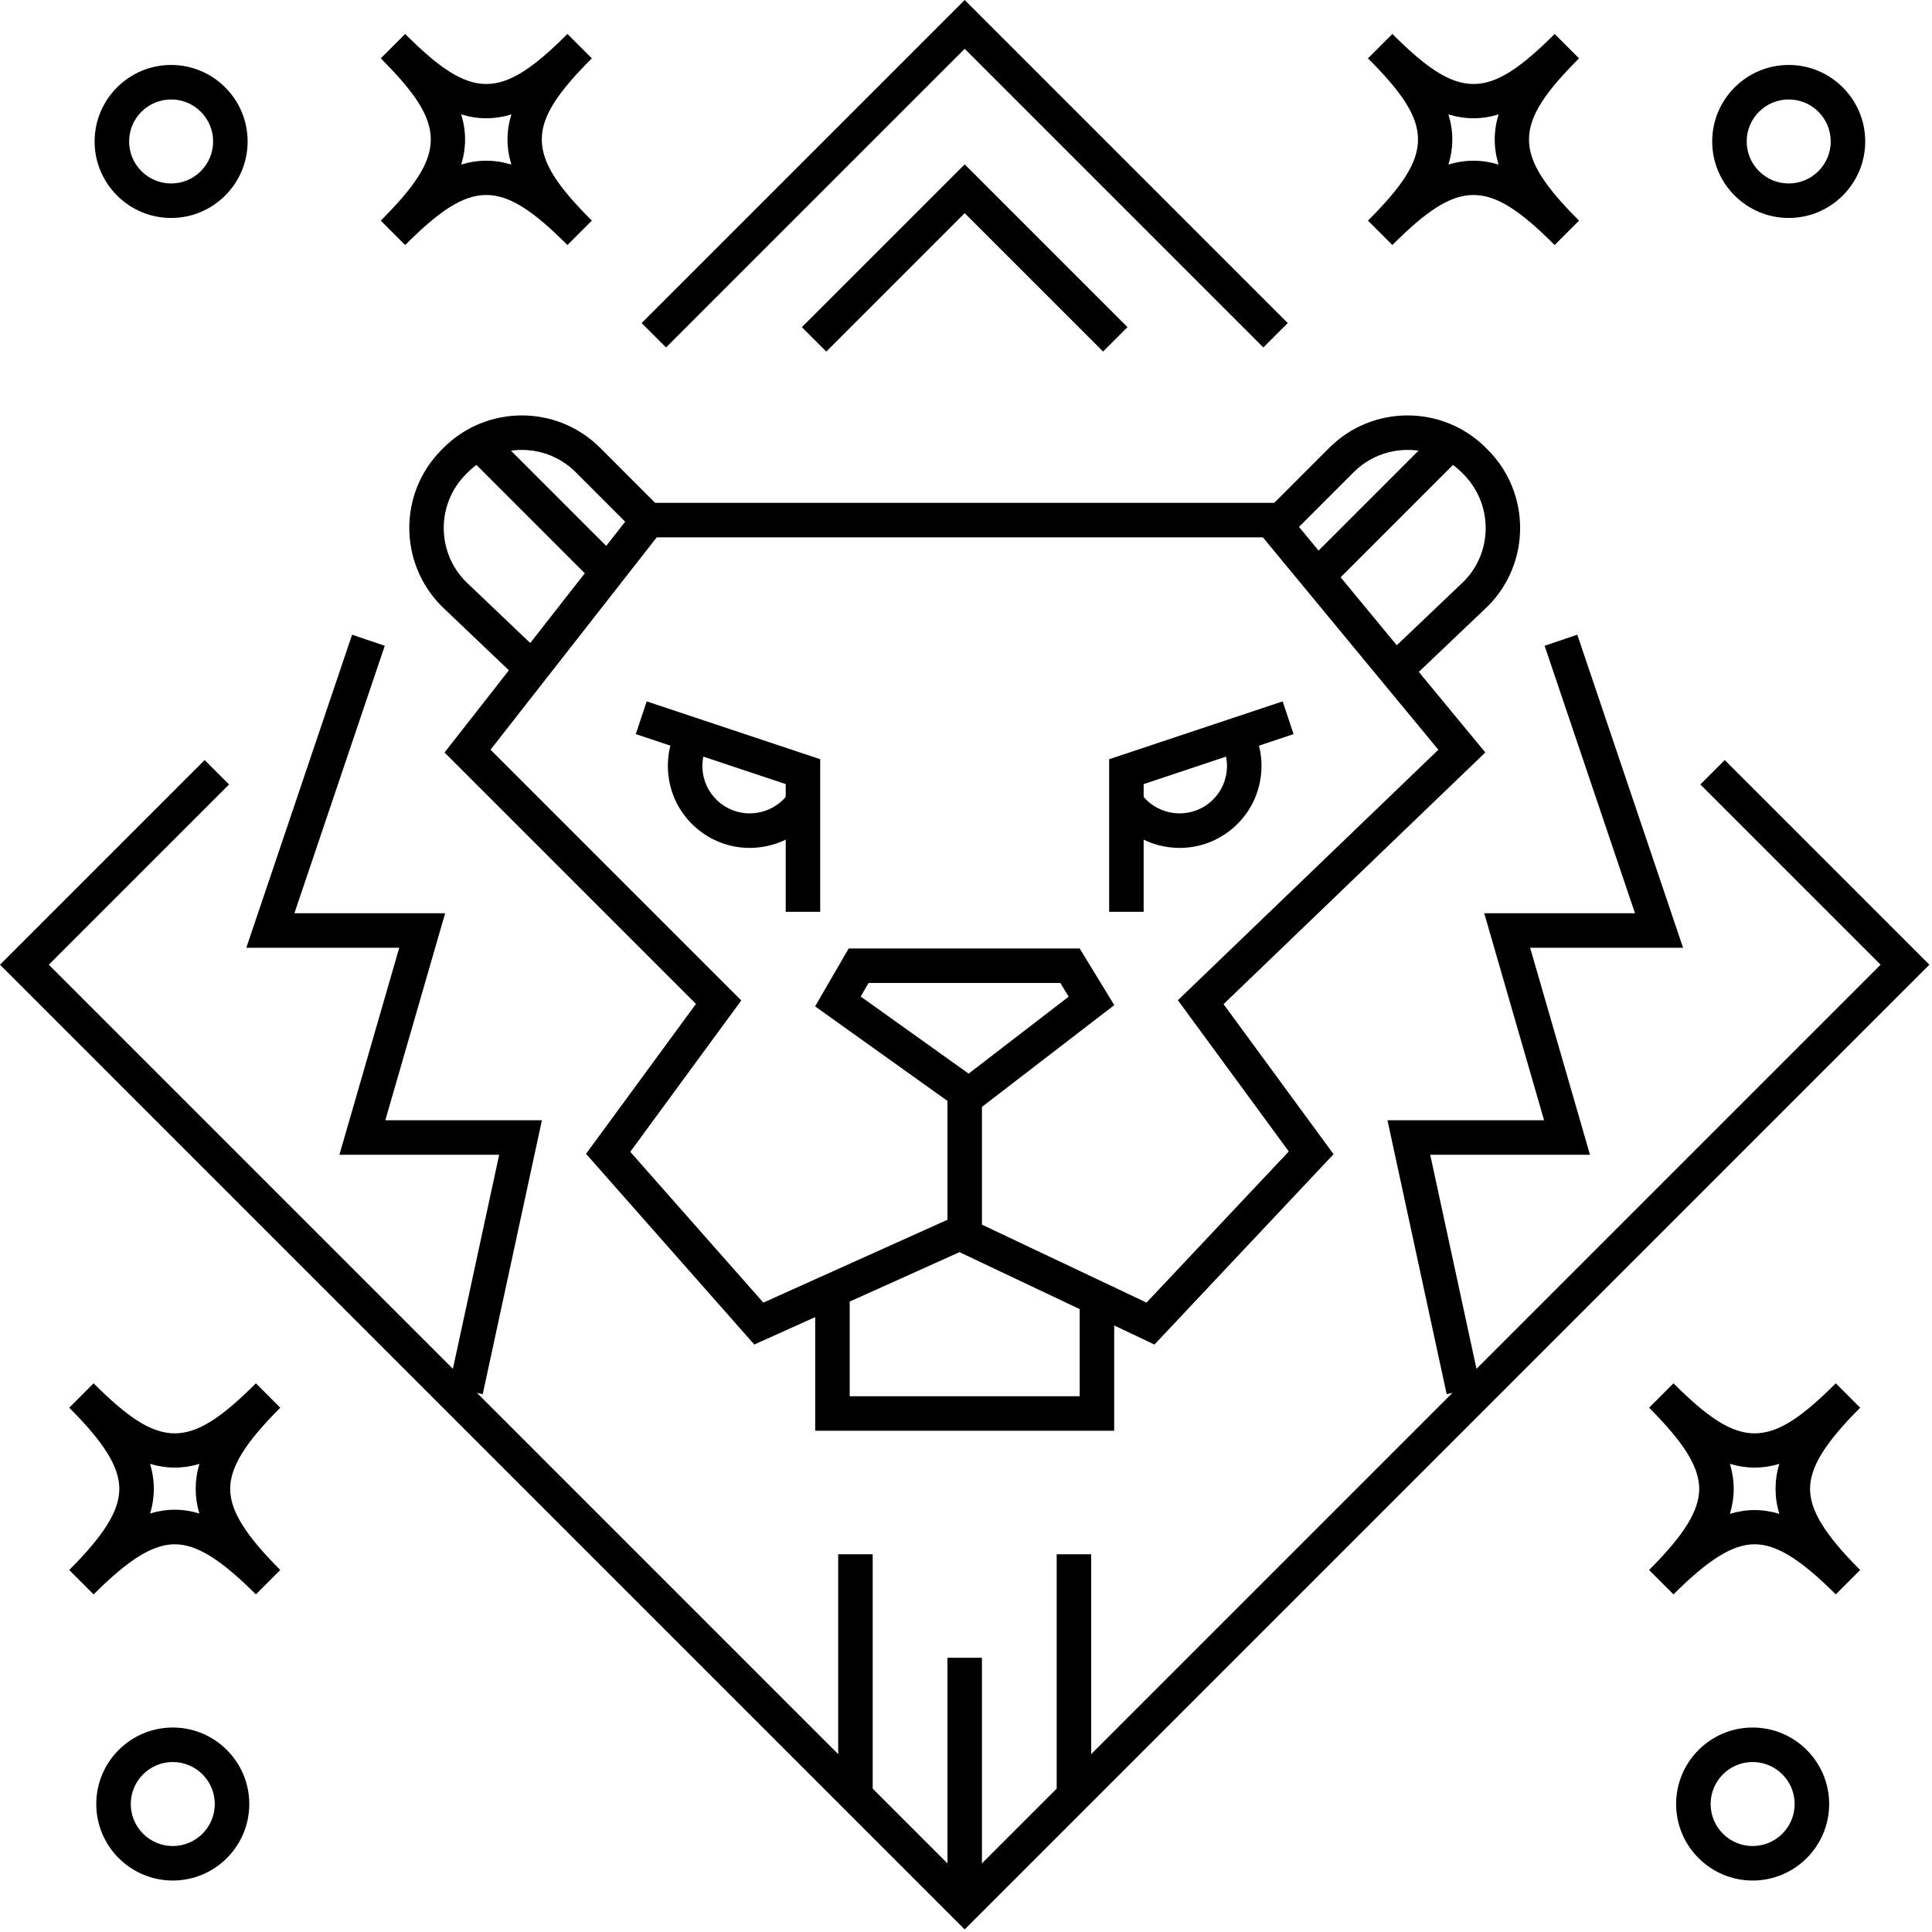 <?xml version="1.0" encoding="UTF-8" standalone="no"?>
<!DOCTYPE svg PUBLIC "-//W3C//DTD SVG 1.1//EN" "http://www.w3.org/Graphics/SVG/1.1/DTD/svg11.dtd">
<svg width="100%" height="100%" viewBox="0 0 105 105" version="1.1" xmlns="http://www.w3.org/2000/svg" xmlns:xlink="http://www.w3.org/1999/xlink" xml:space="preserve" xmlns:serif="http://www.serif.com/" style="fill-rule:evenodd;clip-rule:evenodd;stroke-linejoin:round;stroke-miterlimit:2;">
    <g transform="matrix(1,0,0,1,-66.993,-192.242)">
        <g>
            <g transform="matrix(1,0,0,1,75.148,274.515)">
                <path d="M0,-2.714C0.139,-2.256 0.205,-1.807 0.205,-1.358C0.205,-0.914 0.141,-0.472 0.006,-0.021C0.91,-0.29 1.776,-0.29 2.679,-0.021C2.544,-0.472 2.48,-0.914 2.48,-1.358C2.48,-1.807 2.546,-2.256 2.685,-2.714C1.782,-2.445 0.903,-2.445 0,-2.714M-3.067,4.379L-4.394,3.053C-2.484,1.144 -1.67,-0.175 -1.67,-1.358C-1.67,-2.54 -2.484,-3.859 -4.393,-5.767L-3.068,-7.093C0.56,-3.466 2.126,-3.467 5.752,-7.093L7.078,-5.767C5.169,-3.859 4.355,-2.54 4.355,-1.358C4.355,-0.175 5.169,1.144 7.078,3.053L5.752,4.379C3.844,2.47 2.525,1.655 1.342,1.655C0.16,1.655 -1.159,2.47 -3.067,4.379" style="fill-rule:nonzero;"/>
            </g>
            <g transform="matrix(1,0,0,1,76.383,292.57)">
                <path d="M0,-4.566C-1.259,-4.566 -2.283,-3.542 -2.283,-2.283C-2.283,-1.024 -1.259,-0 0,-0C1.259,-0 2.283,-1.024 2.283,-2.283C2.283,-3.542 1.259,-4.566 0,-4.566M0,1.875C-2.293,1.875 -4.158,0.01 -4.158,-2.283C-4.158,-4.576 -2.293,-6.441 0,-6.441C2.293,-6.441 4.158,-4.576 4.158,-2.283C4.158,0.01 2.293,1.875 0,1.875" style="fill-rule:nonzero;"/>
            </g>
            <g transform="matrix(1,0,0,1,93.422,198.67)">
                <path d="M0,2.306C0.452,2.306 0.905,2.376 1.363,2.515C1.083,1.599 1.083,0.706 1.363,-0.21C0.447,0.069 -0.447,0.069 -1.363,-0.21C-1.083,0.706 -1.083,1.599 -1.363,2.515C-0.905,2.376 -0.452,2.306 0,2.306M4.41,6.889C0.784,3.262 -0.784,3.262 -4.41,6.889L-5.736,5.562C-2.109,1.936 -2.109,0.369 -5.736,-3.257L-4.41,-4.583C-0.784,-0.956 0.784,-0.956 4.41,-4.583L5.736,-3.257C2.109,0.369 2.109,1.936 5.736,5.562L4.41,6.889Z" style="fill-rule:nonzero;"/>
            </g>
            <g transform="matrix(1,0,0,1,76.293,202.213)">
                <path d="M0,-4.566C-1.259,-4.566 -2.283,-3.542 -2.283,-2.283C-2.283,-1.024 -1.259,-0 0,-0C1.259,-0 2.283,-1.024 2.283,-2.283C2.283,-3.542 1.259,-4.566 0,-4.566M0,1.875C-2.293,1.875 -4.158,0.01 -4.158,-2.283C-4.158,-4.576 -2.293,-6.441 0,-6.441C2.293,-6.441 4.158,-4.576 4.158,-2.283C4.158,0.01 2.293,1.875 0,1.875" style="fill-rule:nonzero;"/>
            </g>
            <g transform="matrix(1,0,0,1,147.075,198.67)">
                <path d="M0,2.306C0.452,2.306 0.905,2.376 1.363,2.515C1.083,1.599 1.083,0.706 1.363,-0.21C0.447,0.069 -0.447,0.069 -1.363,-0.21C-1.083,0.706 -1.083,1.599 -1.363,2.515C-0.905,2.376 -0.452,2.306 0,2.306M4.41,6.889C0.784,3.262 -0.784,3.262 -4.41,6.889L-5.736,5.562C-2.109,1.936 -2.109,0.369 -5.736,-3.257L-4.41,-4.583C-0.784,-0.956 0.784,-0.956 4.41,-4.583L5.736,-3.257C2.109,0.369 2.109,1.936 5.736,5.562L4.41,6.889Z" style="fill-rule:nonzero;"/>
            </g>
            <g transform="matrix(1,0,0,1,164.205,202.213)">
                <path d="M0,-4.566C-1.259,-4.566 -2.283,-3.542 -2.283,-2.283C-2.283,-1.024 -1.259,-0 0,-0C1.259,-0 2.284,-1.024 2.284,-2.283C2.284,-3.542 1.259,-4.566 0,-4.566M0,1.875C-2.293,1.875 -4.158,0.01 -4.158,-2.283C-4.158,-4.576 -2.293,-6.441 0,-6.441C2.293,-6.441 4.159,-4.576 4.159,-2.283C4.159,0.01 2.293,1.875 0,1.875" style="fill-rule:nonzero;"/>
            </g>
            <g transform="matrix(1,0,0,1,162.353,272.005)">
                <path d="M0,2.306C0.446,2.306 0.891,2.374 1.343,2.51C1.204,2.051 1.138,1.603 1.138,1.153C1.138,0.703 1.204,0.254 1.343,-0.205C0.439,0.066 -0.439,0.066 -1.342,-0.205C-1.204,0.254 -1.137,0.703 -1.137,1.153C-1.137,1.603 -1.204,2.051 -1.342,2.51C-0.891,2.374 -0.445,2.306 0,2.306M4.41,6.889C2.501,4.98 1.183,4.165 0,4.165C-1.182,4.165 -2.501,4.98 -4.41,6.889L-5.736,5.563C-3.827,3.655 -3.012,2.335 -3.012,1.153C-3.012,-0.03 -3.827,-1.348 -5.735,-3.256L-4.41,-4.583C-0.783,-0.957 0.782,-0.955 4.411,-4.583L5.736,-3.256C3.827,-1.348 3.013,-0.03 3.013,1.153C3.013,2.335 3.827,3.655 5.736,5.563L4.41,6.889Z" style="fill-rule:nonzero;"/>
            </g>
            <g transform="matrix(1,0,0,1,162.245,292.57)">
                <path d="M0,-4.566C-1.259,-4.566 -2.283,-3.542 -2.283,-2.283C-2.283,-1.024 -1.259,-0 0,-0C1.259,-0 2.284,-1.024 2.284,-2.283C2.284,-3.542 1.259,-4.566 0,-4.566M0,1.875C-2.293,1.875 -4.158,0.01 -4.158,-2.283C-4.158,-4.576 -2.293,-6.441 0,-6.441C2.293,-6.441 4.159,-4.576 4.159,-2.283C4.159,0.01 2.293,1.875 0,1.875" style="fill-rule:nonzero;"/>
            </g>
            <g transform="matrix(1,0,0,1,101.247,230.045)">
                <path d="M0,24.796L7.231,32.991L17.912,28.185L28.057,32.99L35.789,24.776L29.761,16.556L43.917,2.944L34.381,-8.599L1.437,-8.599L-7.594,2.942L6.033,16.569L0,24.796ZM28.488,35.27L17.892,30.249L6.74,35.269L-2.404,24.905L3.57,16.757L-10.094,3.094L0.524,-10.474L35.264,-10.474L46.47,3.091L32.243,16.77L38.223,24.925L28.488,35.27Z" style="fill-rule:nonzero;"/>
            </g>
            <g transform="matrix(1,0,0,1,113.77,250.313)">
                <path d="M0,-3.912L5.866,0.278L11.304,-3.905L10.85,-4.649L0.427,-4.649L0,-3.912ZM5.907,2.612L-2.478,-3.377L-0.653,-6.524L11.901,-6.524L13.781,-3.445L5.907,2.612Z" style="fill-rule:nonzero;"/>
            </g>
            <g transform="matrix(-1,0,0,1,238.843,11.133)">
                <rect x="118.484" y="240.625" width="1.875" height="7.617"/>
            </g>
            <g transform="matrix(1,0,0,1,111.57,230.361)">
                <path d="M0,11.436L-1.875,11.436L-1.875,4.495L-10.023,1.778L-9.43,0L0,3.143L0,11.436Z" style="fill-rule:nonzero;"/>
            </g>
            <g transform="matrix(1,0,0,1,107.734,231.13)">
                <path d="M0,7.194C-0.988,7.194 -1.942,6.867 -2.732,6.249C-3.669,5.517 -4.265,4.464 -4.41,3.283C-4.555,2.103 -4.231,0.937 -3.499,0L-2.021,1.154C-2.445,1.697 -2.633,2.372 -2.549,3.055C-2.465,3.738 -2.121,4.348 -1.578,4.772C-0.458,5.648 1.165,5.447 2.039,4.328L3.517,5.483C2.784,6.42 1.731,7.015 0.551,7.16C0.367,7.183 0.183,7.194 0,7.194" style="fill-rule:nonzero;"/>
            </g>
            <g transform="matrix(1,0,0,1,129.148,230.361)">
                <path d="M0,11.436L-1.875,11.436L-1.875,3.143L7.555,0L8.148,1.778L0,4.495L0,11.436Z" style="fill-rule:nonzero;"/>
            </g>
            <g transform="matrix(1,0,0,1,131.109,231.13)">
                <path d="M0,7.194C-0.183,7.194 -0.366,7.183 -0.551,7.16C-1.731,7.015 -2.784,6.42 -3.517,5.483L-2.039,4.328C-1.165,5.449 0.459,5.647 1.578,4.772C2.121,4.348 2.465,3.738 2.549,3.055C2.633,2.372 2.445,1.697 2.021,1.154L3.499,0C4.231,0.937 4.555,2.103 4.41,3.283C4.265,4.464 3.669,5.517 2.732,6.249C1.942,6.867 0.988,7.194 0,7.194" style="fill-rule:nonzero;"/>
            </g>
            <g transform="matrix(1,0,0,1,135.653,192.242)">
                <path d="M0,18.883L-16.231,2.652L-32.462,18.883L-33.788,17.557L-16.231,0L1.326,17.557L0,18.883Z" style="fill-rule:nonzero;"/>
            </g>
            <g transform="matrix(1,0,0,1,119.422,233.55)">
                <path d="M0,63.552L-52.429,11.122L-41.307,0L-39.981,1.326L-49.777,11.122L0,60.9L49.777,11.122L39.981,1.326L41.307,0L52.429,11.122L0,63.552Z" style="fill-rule:nonzero;"/>
            </g>
            <g transform="matrix(-1,0,0,1,238.843,77.801)">
                <rect x="118.484" y="204.537" width="1.875" height="13.125"/>
            </g>
            <g transform="matrix(-1,0,0,1,250.719,66.551)">
                <rect x="124.422" y="210.162" width="1.875" height="13.125"/>
            </g>
            <g transform="matrix(-1,0,0,1,226.969,66.551)">
                <rect x="112.547" y="210.162" width="1.875" height="13.125"/>
            </g>
            <g transform="matrix(1,0,0,1,127.547,262.188)">
                <path d="M0,7.812L-16.25,7.812L-16.25,0L-14.375,0L-14.375,5.937L-1.875,5.937L-1.875,0L0,0L0,7.812Z" style="fill-rule:nonzero;"/>
            </g>
            <g transform="matrix(1,0,0,1,95.117,214.233)">
                <path d="M0,14.883L-4.106,10.972C-6.468,8.612 -6.468,4.797 -4.123,2.452L-4.017,2.345C-1.672,0 2.144,0.001 4.489,2.345L7.97,5.827L6.644,7.153L3.163,3.672C1.55,2.057 -1.077,2.057 -2.69,3.672L-2.797,3.778C-4.411,5.391 -4.411,8.017 -2.797,9.631L1.293,13.526L0,14.883Z" style="fill-rule:nonzero;"/>
            </g>
            <g transform="matrix(-0.707,-0.707,-0.707,0.707,97.326,214.384)">
                <rect x="-8.39" y="3.475" width="10.607" height="1.875"/>
            </g>
            <g transform="matrix(1,0,0,1,143.727,214.233)">
                <path d="M0,14.883L-1.293,13.526L2.813,9.615C4.411,8.017 4.411,5.391 2.797,3.778L2.69,3.672C1.077,2.057 -1.55,2.057 -3.163,3.672L-6.644,7.153L-7.97,5.827L-4.489,2.345C-2.145,0.001 1.671,0 4.017,2.345L4.123,2.452C6.468,4.797 6.468,8.612 4.123,10.957L0,14.883Z" style="fill-rule:nonzero;"/>
            </g>
            <g transform="matrix(-0.707,-0.707,-0.707,0.707,147.759,218.75)">
                <rect x="2.149" y="-0.89" width="1.875" height="10.607"/>
            </g>
            <g transform="matrix(1,0,0,1,93.228,226.737)">
                <path d="M0,41.274L-1.833,40.878L0.894,28.263L-7.789,28.263L-4.537,17.013L-12.848,17.013L-7.1,0L-5.324,0.601L-10.235,15.138L-2.042,15.138L-5.294,26.388L3.217,26.388L0,41.274Z" style="fill-rule:nonzero;"/>
            </g>
            <g transform="matrix(1,0,0,1,145.616,226.737)">
                <path d="M0,41.274L-3.217,26.388L5.294,26.388L2.042,15.138L10.235,15.138L5.323,0.601L7.1,0L12.848,17.013L4.536,17.013L7.789,28.263L-0.894,28.263L1.833,40.878L0,41.274Z" style="fill-rule:nonzero;"/>
            </g>
            <g transform="matrix(1,0,0,1,126.944,201.174)">
                <path d="M0,10.174L-7.522,2.652L-15.044,10.174L-16.37,8.848L-7.522,0L1.326,8.848L0,10.174Z" style="fill-rule:nonzero;"/>
            </g>
        </g>
    </g>
</svg>
